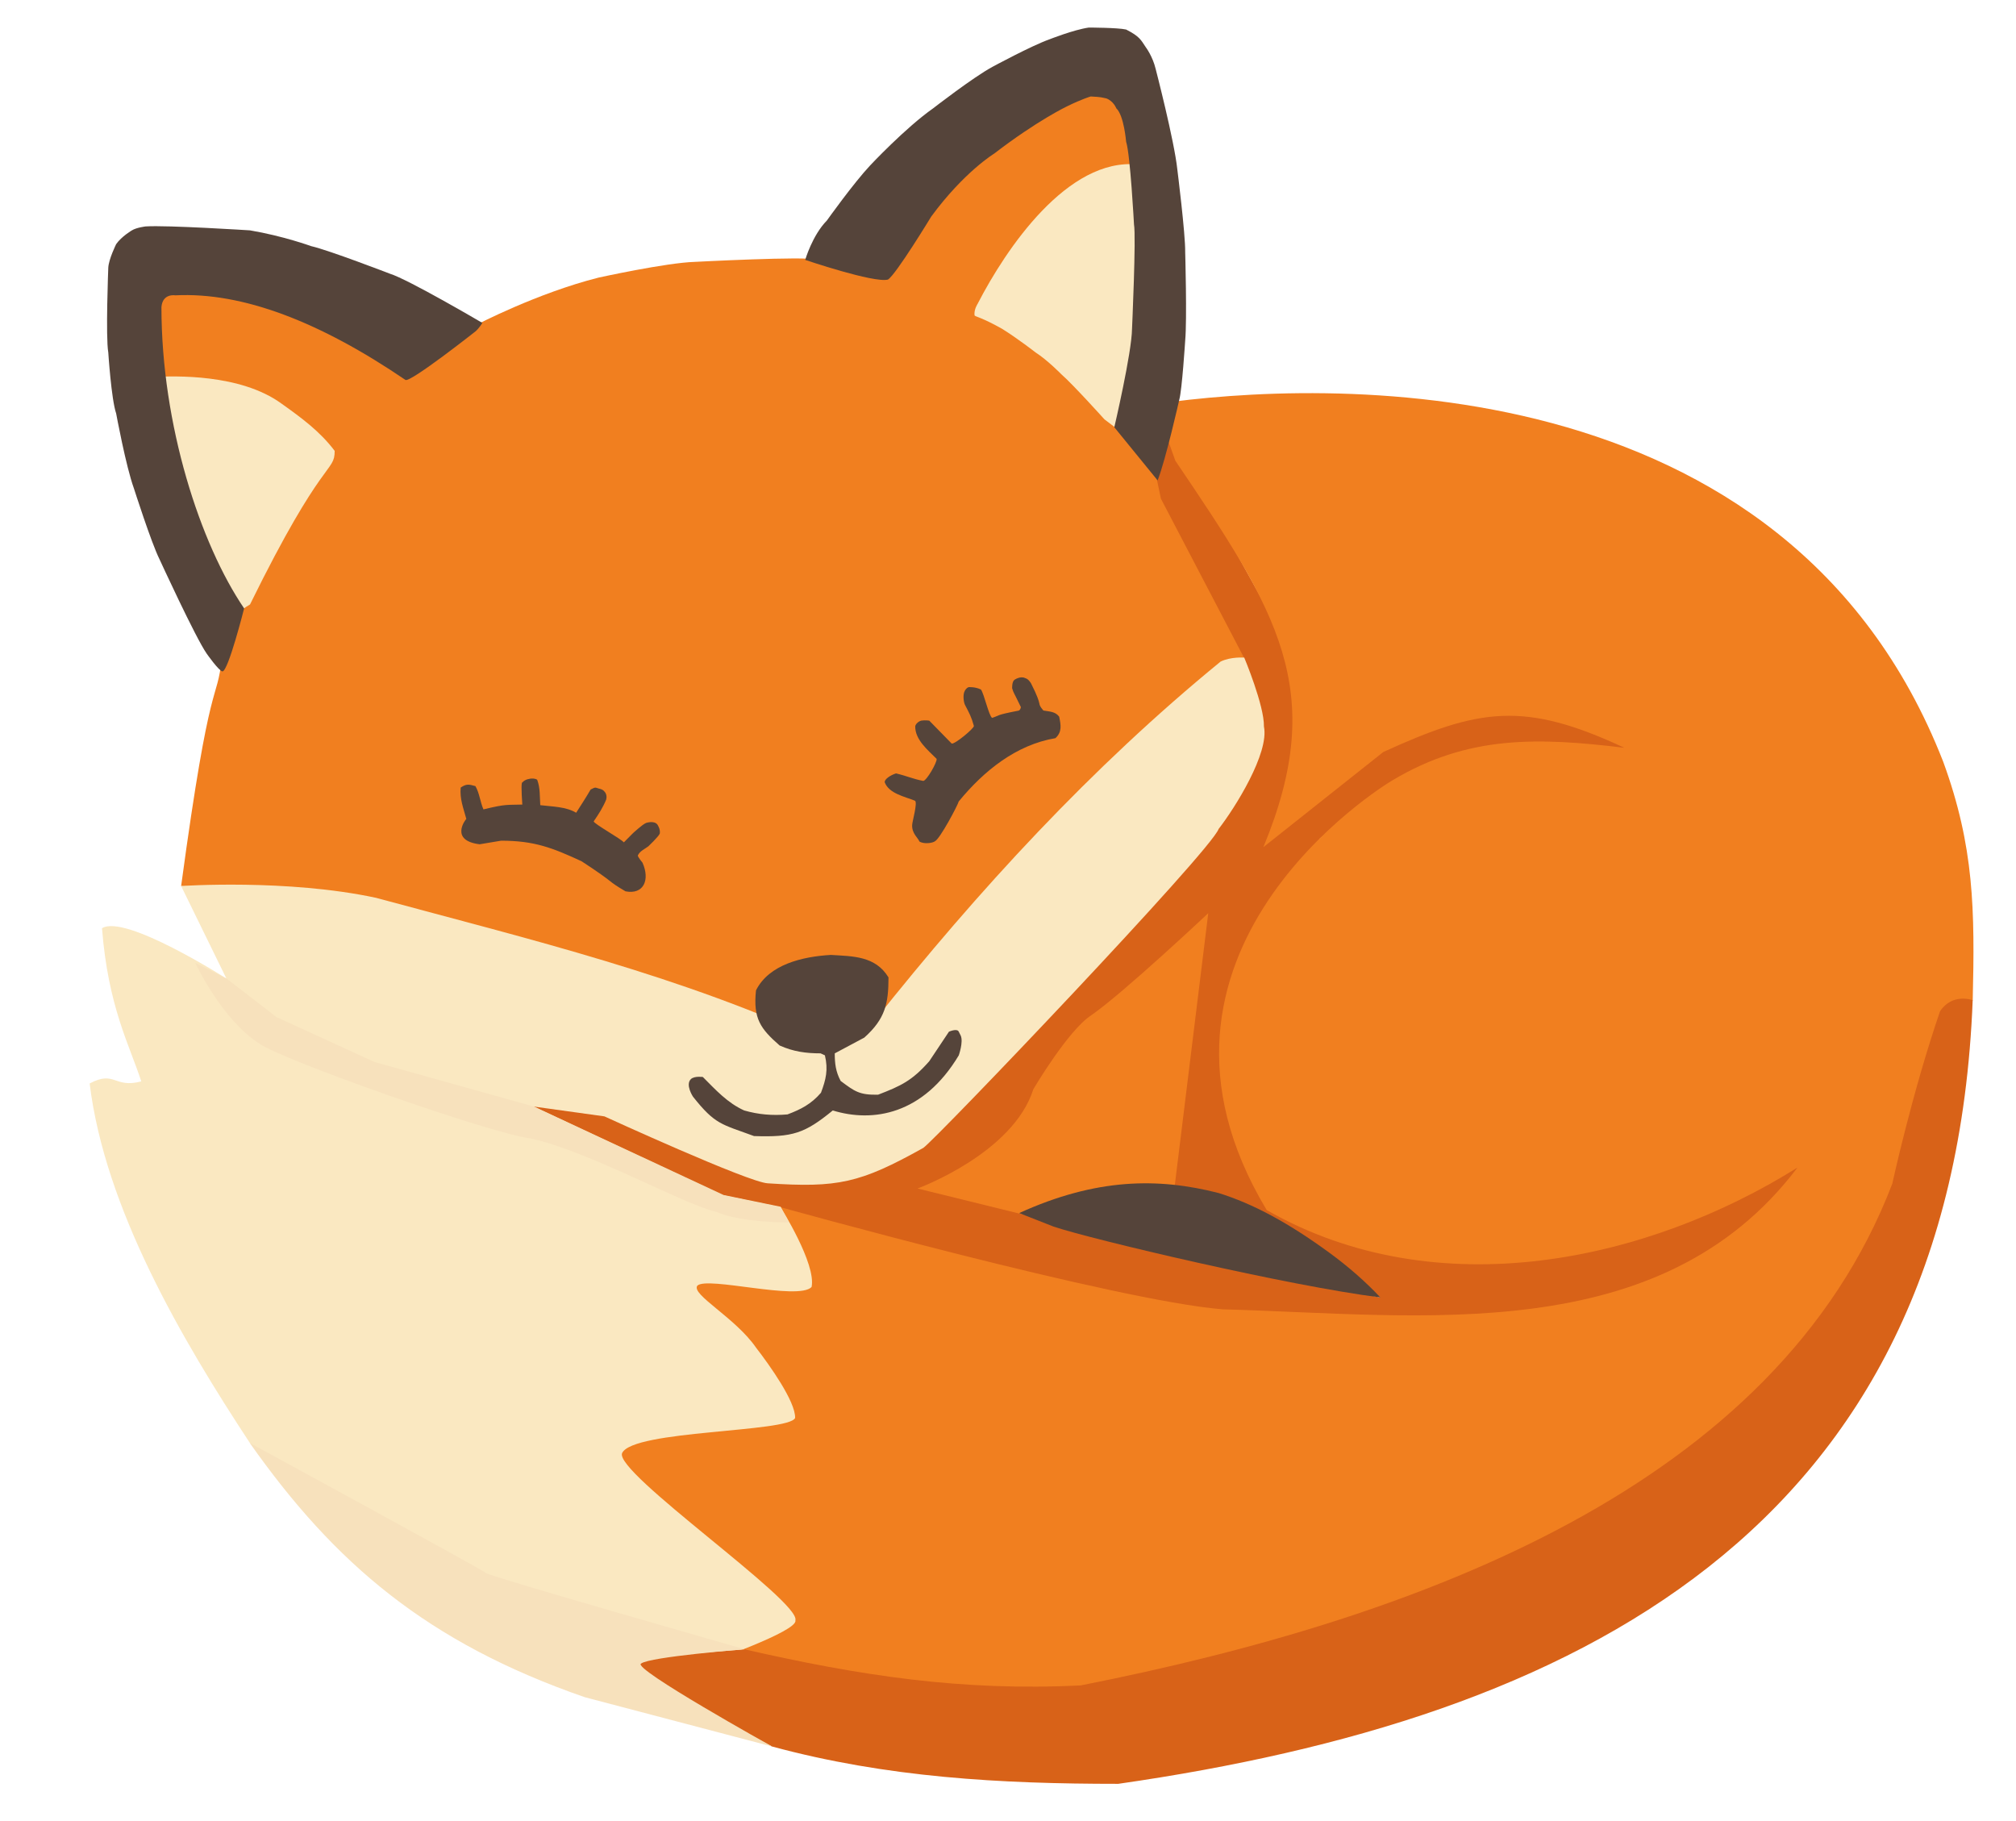 <?xml version="1.0" encoding="UTF-8" standalone="no"?>
<svg
   width="1024"
   height="925"
   viewBox="0 0 1024 925"
   preserveAspectRatio="xMidYMid meet"
   version="1.1"
   id="svg13"
   sodipodi:docname="fox-traced.svg"
   xml:space="preserve"
   inkscape:version="1.4.2 (f4327f4, 2025-05-13)"
   xmlns:inkscape="http://www.inkscape.org/namespaces/inkscape"
   xmlns:sodipodi="http://sodipodi.sourceforge.net/DTD/sodipodi-0.dtd"
   xmlns="http://www.w3.org/2000/svg"
   xmlns:svg="http://www.w3.org/2000/svg"><sodipodi:namedview
     id="namedview13"
     pagecolor="#ffffff"
     bordercolor="#000000"
     borderopacity="0.25"
     inkscape:showpageshadow="2"
     inkscape:pageopacity="0.0"
     inkscape:pagecheckerboard="0"
     inkscape:deskcolor="#d1d1d1"
     inkscape:zoom="1"
     inkscape:cx="513.5"
     inkscape:cy="567.5"
     inkscape:window-width="2560"
     inkscape:window-height="1369"
     inkscape:window-x="-8"
     inkscape:window-y="-8"
     inkscape:window-maximized="1"
     inkscape:current-layer="layer1" /><defs
     id="defs1"><style
       id="style1">path{stroke:none;}</style></defs><g
     inkscape:groupmode="layer"
     id="layer1"
     inkscape:label="Layer 1"
     style="opacity:1"><path
       d="m 249.773,577.209 90.23,30.103 80.065,14.26 172.58,51.196 L 697,672 735.964,675.754 772,670 831.35,658.576 879.567,632.567 907.443,607.043 917.152,588.442 851.802,621.226 786,634.433 726.82,624.309 638.129,610.272 701,659 531.576,620.514 l 19.594,-8.064 25.73,-3.505 82.841,15.566 L 627,574 c -9.138,-57.729 11.219,-101.445 43.56,-148.242 L 708,398 748,381 h 83 l -36,-19 -53,2 -40,17 -48,36 15,-62 -79.431,-143.581 -36.28,48.186 51.478,91.357 7.248,43.968 -47.401,57.466 -48.257,72.325 -39.286,38.752 -46.242,18.434 -148.517,-43.761 z"
       fill="#1a6adf"
       id="path7"
       sodipodi:nodetypes="cccccccccccccccccccccccccccccccccccccccc"
       style="opacity:1;fill:#d86218;fill-opacity:1" /><path
       d="M 586.746,205.242 597,234 c 51.902,76.725 77.758,116.452 44.714,196.267 l 60.917,-48.323 c 48.687,-22.254 71.579,-25.91 122.433,-2.152 -44.008,-5.328 -79.396,-6.411 -117.778,16.525 -4.959,2.835 -142.434,87.559 -63.881,218.276 C 730.528,664.301 837.35,640.372 913,593 c -69.852,92.244 -191.447,74.682 -292,72 -54.392,-4.427 -225,-52 -225,-52 0,0 15.774,29.885 13,39 -6.044,3.27 -51.749,-5.053 -57,0 l 8.194,21.376 7.826,20.415 L 392,722 l -113.577,2.689 122.89,97.171 -28,16 78.384,18.048 79.801,3.296 114.943,-17.561 106.67,-32.587 113.071,-78.356 48.288,-45.911 41.366,-60.112 12.225,-43.89 L 986,515 l 16.014,-6.842 c 1.1,-45.979 0.791,-78.077 -14.97,-121.234 C 907.44,182.832 670.413,192.936 586.746,205.242 Z"
       fill="#1f7ef0"
       id="path1"
       sodipodi:nodetypes="cccccccccccccccccccccccccccccc"
       style="fill:#f17f1f;fill-opacity:1" /><path
       d="M 558.198,43.752 503.153,69.293 414.455,131.855 C 409.551,130.034 353,133 353,133 c -14.572,0.42 -49,8 -49,8 -31.106,7.847 -61.738,23.847 -61.738,23.847 l -47.414,6.792 -79.617,-33.822 -43.426,-0.332 1.743,81.008 18.496,70.431 16.397,23.655 4.257,21.522 c -2.674,24.428 -5.697,5.123 -20.694,115.916 l 99.5,9.69 119.271,40.741 87.221,34.53 4.659,-30.295 18.152,-6.018 21.004,6.728 -1.862,35.959 80.885,-95.254 L 565,391 631.954,334.192 589,252 c 0.28,-7.847 -27,-36 -27,-36 l -45,-41 74.204,85.484 C 588.682,248.994 579.461,203.823 579.461,203.823 l 6.792,-37.675 0.842,-94.905 z"
       fill="#1f7ef0"
       id="path2"
       sodipodi:nodetypes="cccccccccccccccccccccccccccccccc"
       style="fill:#f17f1f;fill-opacity:1" /><path
       d="m 632,334 c 0,0 -6.65,-0.576 -12,2 -65.593,53.609 -123.291,116.417 -175.923,182.618 l -23.814,13.013 3.675,27.645 32.044,-1.242 28.495,-29.306 -1.304,5.343 -17.028,23.65 -39.915,4.154 -49.366,10.27 -19.919,-12.046 -0.703,-6.083 27.581,16.622 40.59,-10.694 -4.143,-29.88 C 346.01,495.474 269.667,477.293 191,456 145.82,446.29 92,450 92,450 l 23,47 c 0,0 -51.559,-32.975 -63.189,-25.548 3.106,39.976 14.139,59.738 19.943,77.773 -13.883,3.712 -13.327,-5.797 -26.218,1.069 C 53.289,613.779 92.385,680.37 127,733 l 103,95 66,32 99.419,27.558 -36.608,-42.892 c 0,0 46.73,-16.201 45.189,-21.666 3.083,-9.528 -92.344,-75.192 -88,-85 5.605,-11.77 84.508,-10.394 87.871,-17.82 0.28,-8.267 -13.082,-26.975 -19.808,-35.662 -10.506,-15.287 -33.218,-27.086 -29.849,-31.545 5.053,-4.855 51.182,7.737 58.018,0.703 2.477,-11.691 -15.717,-40.489 -15.717,-40.489 L 367,607 l -96,-45 36,5 c 0,0 73.29,33.604 83,34 35.466,2.329 46.779,0.008 79,-18 6.445,-4.484 146.037,-150.705 150,-162 8.323,-10.701 25.774,-38.525 23,-52 0.198,-10.701 -10,-35 -10,-35 z"
       fill="#c0e7fc"
       id="path3"
       sodipodi:nodetypes="cccccccccccccccccccccccccccccccccccccccccc"
       style="fill:#fae8c1;fill-opacity:1" /><path
       d="m 78.677,191.415 1.783,9.071 2.495,10.657 0.396,8.873 3.477,13.286 1.505,5.776 0.306,9.224 2.873,3.396 1.901,3.009 1.594,3.037 1.604,2.018 1.783,4.882 2.018,1.597 1.802,6.963 -0.26,8.136 5.018,10.721 3.567,6.062 2.594,5.963 6.514,7.965 c 0,0 5.022,-3.765 7.35,-5.053 37.017,-75.321 43,-66.882 43,-78 -7.501,-9.973 -17.005,-16.861 -27,-24 -21.084,-15.367 -54.813,-13.978 -64.323,-13.585 z"
       fill="#c0e7fc"
       id="path4"
       sodipodi:nodetypes="ccccccccccccccccccccccc"
       style="fill:#fae8c1;fill-opacity:1" /><path
       d="m 496.585,154.285 c 0,0 -1.936,2.861 -1.585,5.873 0.236,0.662 3.415,0.893 14,6.842 7.987,4.974 17,12 17,12 6.095,3.923 13,11 13,11 6.095,5.325 22,23 22,23 l 13.899,10.502 -0.793,-11.719 1.613,-4.244 0.198,-5.783 2.594,-7.18 0.604,-4.866 -0.189,-4.765 2.18,-5.811 -2.369,-5.558 2.774,-6.037 1,-8.926 1.783,-35.544 -3.774,-16.06 -2.873,-10.108 0.304,-13.35 c -35.693,-3.625 -67.03,42.892 -81.366,70.734 z"
       fill="#c0e7fc"
       id="path5"
       sodipodi:nodetypes="cccccccccccccccccccccc"
       style="fill:#fae8c1;fill-opacity:1" /><path
       d="m 1002,508 c 0,0 -10.244,-3.899 -16.585,5.613 -14.267,41.613 -24.244,87.567 -24.244,87.567 C 902.353,754.985 720.512,822.115 549,856 488.148,859.058 436.419,850.961 378.223,837.701 L 309.496,843.147 392,887 c 58.461,15.84 116.14,19 176,19 231.325,-33.242 423.48,-127.73 434,-398 z"
       fill="#1a6adf"
       id="path6"
       sodipodi:nodetypes="ccccccccc"
       style="fill:#d86218;fill-opacity:1" /><path
       d="m 488,526 -1,-2 c -0.841,-1.892 -5,0 -5,0 l -10,15 c -8.723,9.887 -14.315,12.506 -26,17 -9.458,0.167 -11.847,-1.635 -19,-7 -2.509,-4.695 -3,-8.875 -3,-14 l 15,-8 c 10.654,-9.511 12.299,-17.356 12.299,-30.58 C 444.63,485.482 433.229,485.702 422,485 c -14.44,0.846 -31.415,4.83 -38,18 -1.514,14.295 2.243,19.463 12,28 6.944,3.119 13.393,3.991 20.802,3.991 L 419,536 c 1.742,7.336 0.518,12.286 -2,19 -4.939,5.739 -10.184,8.444 -17,11 -7.71,0.673 -14.69,0.088 -22,-2 -8.577,-3.887 -14.468,-10.468 -21,-17 0,0 -4.108,-0.611 -6,1 -3.083,2.872 1,9 1,9 11.328,14.281 14.377,13.876 31,20 19.633,0.677 25.779,-1.365 40,-13 20.36,6.265 45.951,2.149 64,-28 0,0 2.401,-6.777 1,-10 z"
       fill="#3a4556"
       id="path9"
       sodipodi:nodetypes="cccccccccccccccccccccccc"
       style="fill:#55443a;fill-opacity:1" /><path
       d="m 234,400 c -0.51,5.811 1.354,10.391 2.863,15.922 -0.642,0.547 -8.377,11.024 6.755,12.881 l 10.931,-1.822 c 16.937,0.023 26.027,3.607 40.84,10.44 18.393,12.028 12.013,9.207 22.331,15.28 9.288,1.79 12.522,-5.884 8.631,-14.545 0,0 -2.315,-2.771 -2.385,-3.646 1.067,-2.328 3.421,-3.177 5.38,-4.691 0,0 4.984,-4.713 5.776,-6.398 0.446,-2.353 -1.238,-4.683 -1.238,-4.683 -1.783,-2.155 -5.759,-0.747 -5.759,-0.747 -1.833,0.743 -6.686,5.247 -6.686,5.247 l -4.562,4.6 c -1.462,-1.83 -15.224,-9.429 -15.323,-10.668 2.446,-3.534 4.728,-7.083 6.358,-11.081 C 308.604,403.464 307,402 307,402 c -0.793,-0.941 -1.446,-1.158 -2.882,-1.505 -2.081,-0.694 -1.789,-0.635 -4.117,0.505 -2.329,4.007 -4.853,7.891 -7.355,11.79 -5.222,-3.16 -12.321,-3.094 -18.221,-3.853 -0.304,-4.308 0.01,-8.801 -1.563,-12.88 -0.743,-0.644 -2.64,-0.861 -4.172,-0.427 -2.279,0.297 -3.599,1.981 -3.599,1.981 -0.495,1.536 0.208,11.023 0.208,11.023 -7.65,0.266 -8.032,-0.416 -19.743,2.455 -1.718,-4.008 -2.012,-8.271 -4.074,-11.825 C 237.972,398.248 236.831,398.112 234,400 Z"
       fill="#3a4556"
       id="path10"
       sodipodi:nodetypes="cccccccccccccccccccccccccccc"
       style="fill:#55443a;fill-opacity:1;stroke:none;stroke-width:2;stroke-linecap:round;stroke-linejoin:round;stroke-dasharray:none;stroke-opacity:1;paint-order:stroke markers fill" /><path
       d="m 520.739,344.42 c -2.417,-1.261 -5.44,0.841 -5.44,0.841 -1.366,0.946 -1.191,4.338 -1.191,4.338 1.004,3.07 0.329,0.952 4.436,9.541 C 518.229,361.067 517,361 517,361 c -11.723,2.283 -8.972,2.302 -13.059,3.61 -1.66,-0.966 -4.034,-12.158 -5.694,-14.412 C 495.226,348.737 492,349 492,349 c -1.387,0.495 -2,2 -2,2 -1.04,1.833 -0.511,5.737 0.133,6.975 2.274,4.376 3.229,6.004 4.536,10.726 0.21,1.156 -9.58,9.312 -11.261,8.962 C 479.62,373.876 475.855,369.855 472,366 c 0,0 -2.143,-0.315 -4,0 -1.471,0.315 -2.911,1.72 -3.121,2.841 -0.124,6.853 6.388,12.076 10.86,16.58 0.385,1.576 -5.038,11.105 -6.79,11.21 -5.511,-1.082 -7.951,-2.42 -13.815,-3.827 -2.813,0.873 -6,2.975 -5.745,4.547 2.177,5.717 10.181,7.246 15.35,9.331 1.471,0.841 -1.42,10.765 -1.42,12.306 -0.231,4.311 3.028,6.613 3.701,8.414 2.347,1.471 6.806,0.771 7.892,-0.14 2.627,-1.331 11.615,-18.354 12.07,-20.21 12.677,-15.455 29.065,-28.764 49.102,-32.14 3.523,-3.187 2.736,-6.819 1.917,-10.911 -1.994,-2.688 -4.921,-2.552 -8.032,-3.14 -3.733,-4.511 0.256,-0.9 -6.268,-13.79 0,0 -1.28,-2.299 -2.962,-2.65 z"
       fill="#3a4556"
       id="path11"
       sodipodi:nodetypes="ccccccccccccccccccccccccccccc"
       style="stroke:none;stroke-width:2;stroke-linecap:round;stroke-linejoin:round;stroke-dasharray:none;stroke-opacity:1;paint-order:stroke markers fill;fill:#55443a;fill-opacity:1" /><path
       d="m 74,115 c 0,0 -4.618,0.529 -7,2 0,0 -5.226,3.037 -8,7 0,0 -3.802,7.641 -4,12 0,0 -1.387,35.173 0,43 0,0 1.523,23.767 4,31 0,0 4.938,26.804 9,38 0,0 8.839,27.677 13,36 0,0 18.253,39.776 24,48 0,0 6.167,8.802 8,9 2.972,-0.149 11,-32 11,-32 -22.334,-32.8 -42,-93.308 -42,-153 0.56,-7.146 7,-6 7,-6 34.295,-1.741 73.638,13.514 117,43 2.972,0.991 35.473,-24.662 35.473,-24.662 C 243.406,166.703 245,164 245,164 c 0,0 -37.736,-22.176 -47,-25 0,0 -31.032,-11.968 -40,-14 0,0 -14.046,-5.128 -31,-8 0,0 -42.141,-2.701 -53,-2 z"
       fill="#3a4556"
       id="path12"
       sodipodi:nodetypes="cccccccccccccccccccc"
       style="fill:#55443a;fill-opacity:1" /><path
       d="m 553,14 c -7.707,1.121 -20,6 -20,6 -9.108,3.223 -29,14 -29,14 -9.808,5.325 -30,21 -30,21 -14.152,9.948 -32,29 -32,29 -8.547,9.108 -22,28 -22,28 -7.426,7.566 -11,20 -11,20 0,0 34.866,11.833 42,10 3.963,-2.279 22,-32 22,-32 16.674,-22.699 32,-32 32,-32 21.859,-16.814 37,-24 37,-24 7.707,-3.783 12,-5 12,-5 5.745,0.28 5.522,0.512 8,1 3.643,1.401 5,5 5,5 3.923,3.643 5,17 5,17 2.102,6.305 4,42 4,42 1.121,6.025 -1,53 -1,53 -0.14,12.19 -9,50 -9,50 l 22,27 c 4.204,-10.789 11,-41 11,-41 1.401,-4.904 3,-30 3,-30 0.981,-10.649 0,-45 0,-45 0.14,-9.108 -4,-42 -4,-42 -1.541,-14.572 -11,-51 -11,-51 -1.541,-6.445 -5,-11 -5,-11 -2.522,-3.783 -3.134,-5.497 -10,-9 -4.204,-0.981 -19,-1 -19,-1 z"
       fill="#3a4556"
       id="path13"
       sodipodi:nodetypes="ccccccccccccccccccccccccccc"
       style="fill:#55443a;fill-opacity:1" /><path
       style="fill:#f17f1f;fill-opacity:1;stroke:none;stroke-width:0;stroke-linecap:round;stroke-linejoin:round;stroke-dasharray:none;paint-order:stroke markers fill"
       d="m 613.72,463.793 c 0,0 -42.876,40.354 -59.41,51.844 -11.77,7.566 -29.425,37.552 -29.425,37.552 -10.369,32.788 -58.85,50.443 -58.85,50.443 l 58.009,14.292 72.301,-12.891 z"
       id="path14"
       sodipodi:nodetypes="ccccccc" /><path
       d="m 517.68,616.117 17.438,6.855 c 19.448,6.547 119.799,30.215 166.007,35.991 -7.543,-8.067 -16.466,-15.822 -25.883,-22.705 -20.728,-15.148 -38.7,-24.878 -56.361,-30.348 -30.465,-7.795 -61.997,-7.626 -101.201,10.207 z"
       fill="#3a4556"
       id="path8"
       sodipodi:nodetypes="cccscc"
       style="opacity:1;fill:#55443a;fill-opacity:1" /><path
       style="fill:#f7e1bc;fill-opacity:1;stroke:none;stroke-width:0;stroke-linecap:round;stroke-linejoin:round;stroke-dasharray:none;paint-order:stroke markers fill"
       d="m 400.821,620.903 c 0,0 -24.718,0.123 -37.003,-5.425 -15.853,-3.369 -64.798,-30.913 -94.323,-37.254 -21.203,-2.774 -125.809,-39.745 -137.72,-48.152 -19.266,-12.26 -32.575,-41.02 -32.575,-41.02 l 15.903,7.998 25.391,19.547 49.738,22.788 80.968,22.631 96.383,44.941 28.931,5.945 z"
       id="path15"
       sodipodi:nodetypes="cccccccccccc" /><path
       style="fill:#f7e1bc;fill-opacity:1;stroke:none;stroke-width:0;stroke-linecap:round;stroke-linejoin:round;stroke-dasharray:none;paint-order:stroke markers fill"
       d="m 378.286,837.65 c 0,0 -129.716,-37.012 -131.397,-38.694 -1.681,-1.681 -120.022,-66.077 -120.022,-66.077 43.096,61.105 90.104,101.385 170.185,129.131 l 95.176,25.046 c 0,0 -71.636,-39.829 -66.591,-42.141 4.344,-3.433 52.651,-7.265 52.651,-7.265 z"
       id="path44"
       sodipodi:nodetypes="csccccc" /></g></svg>
